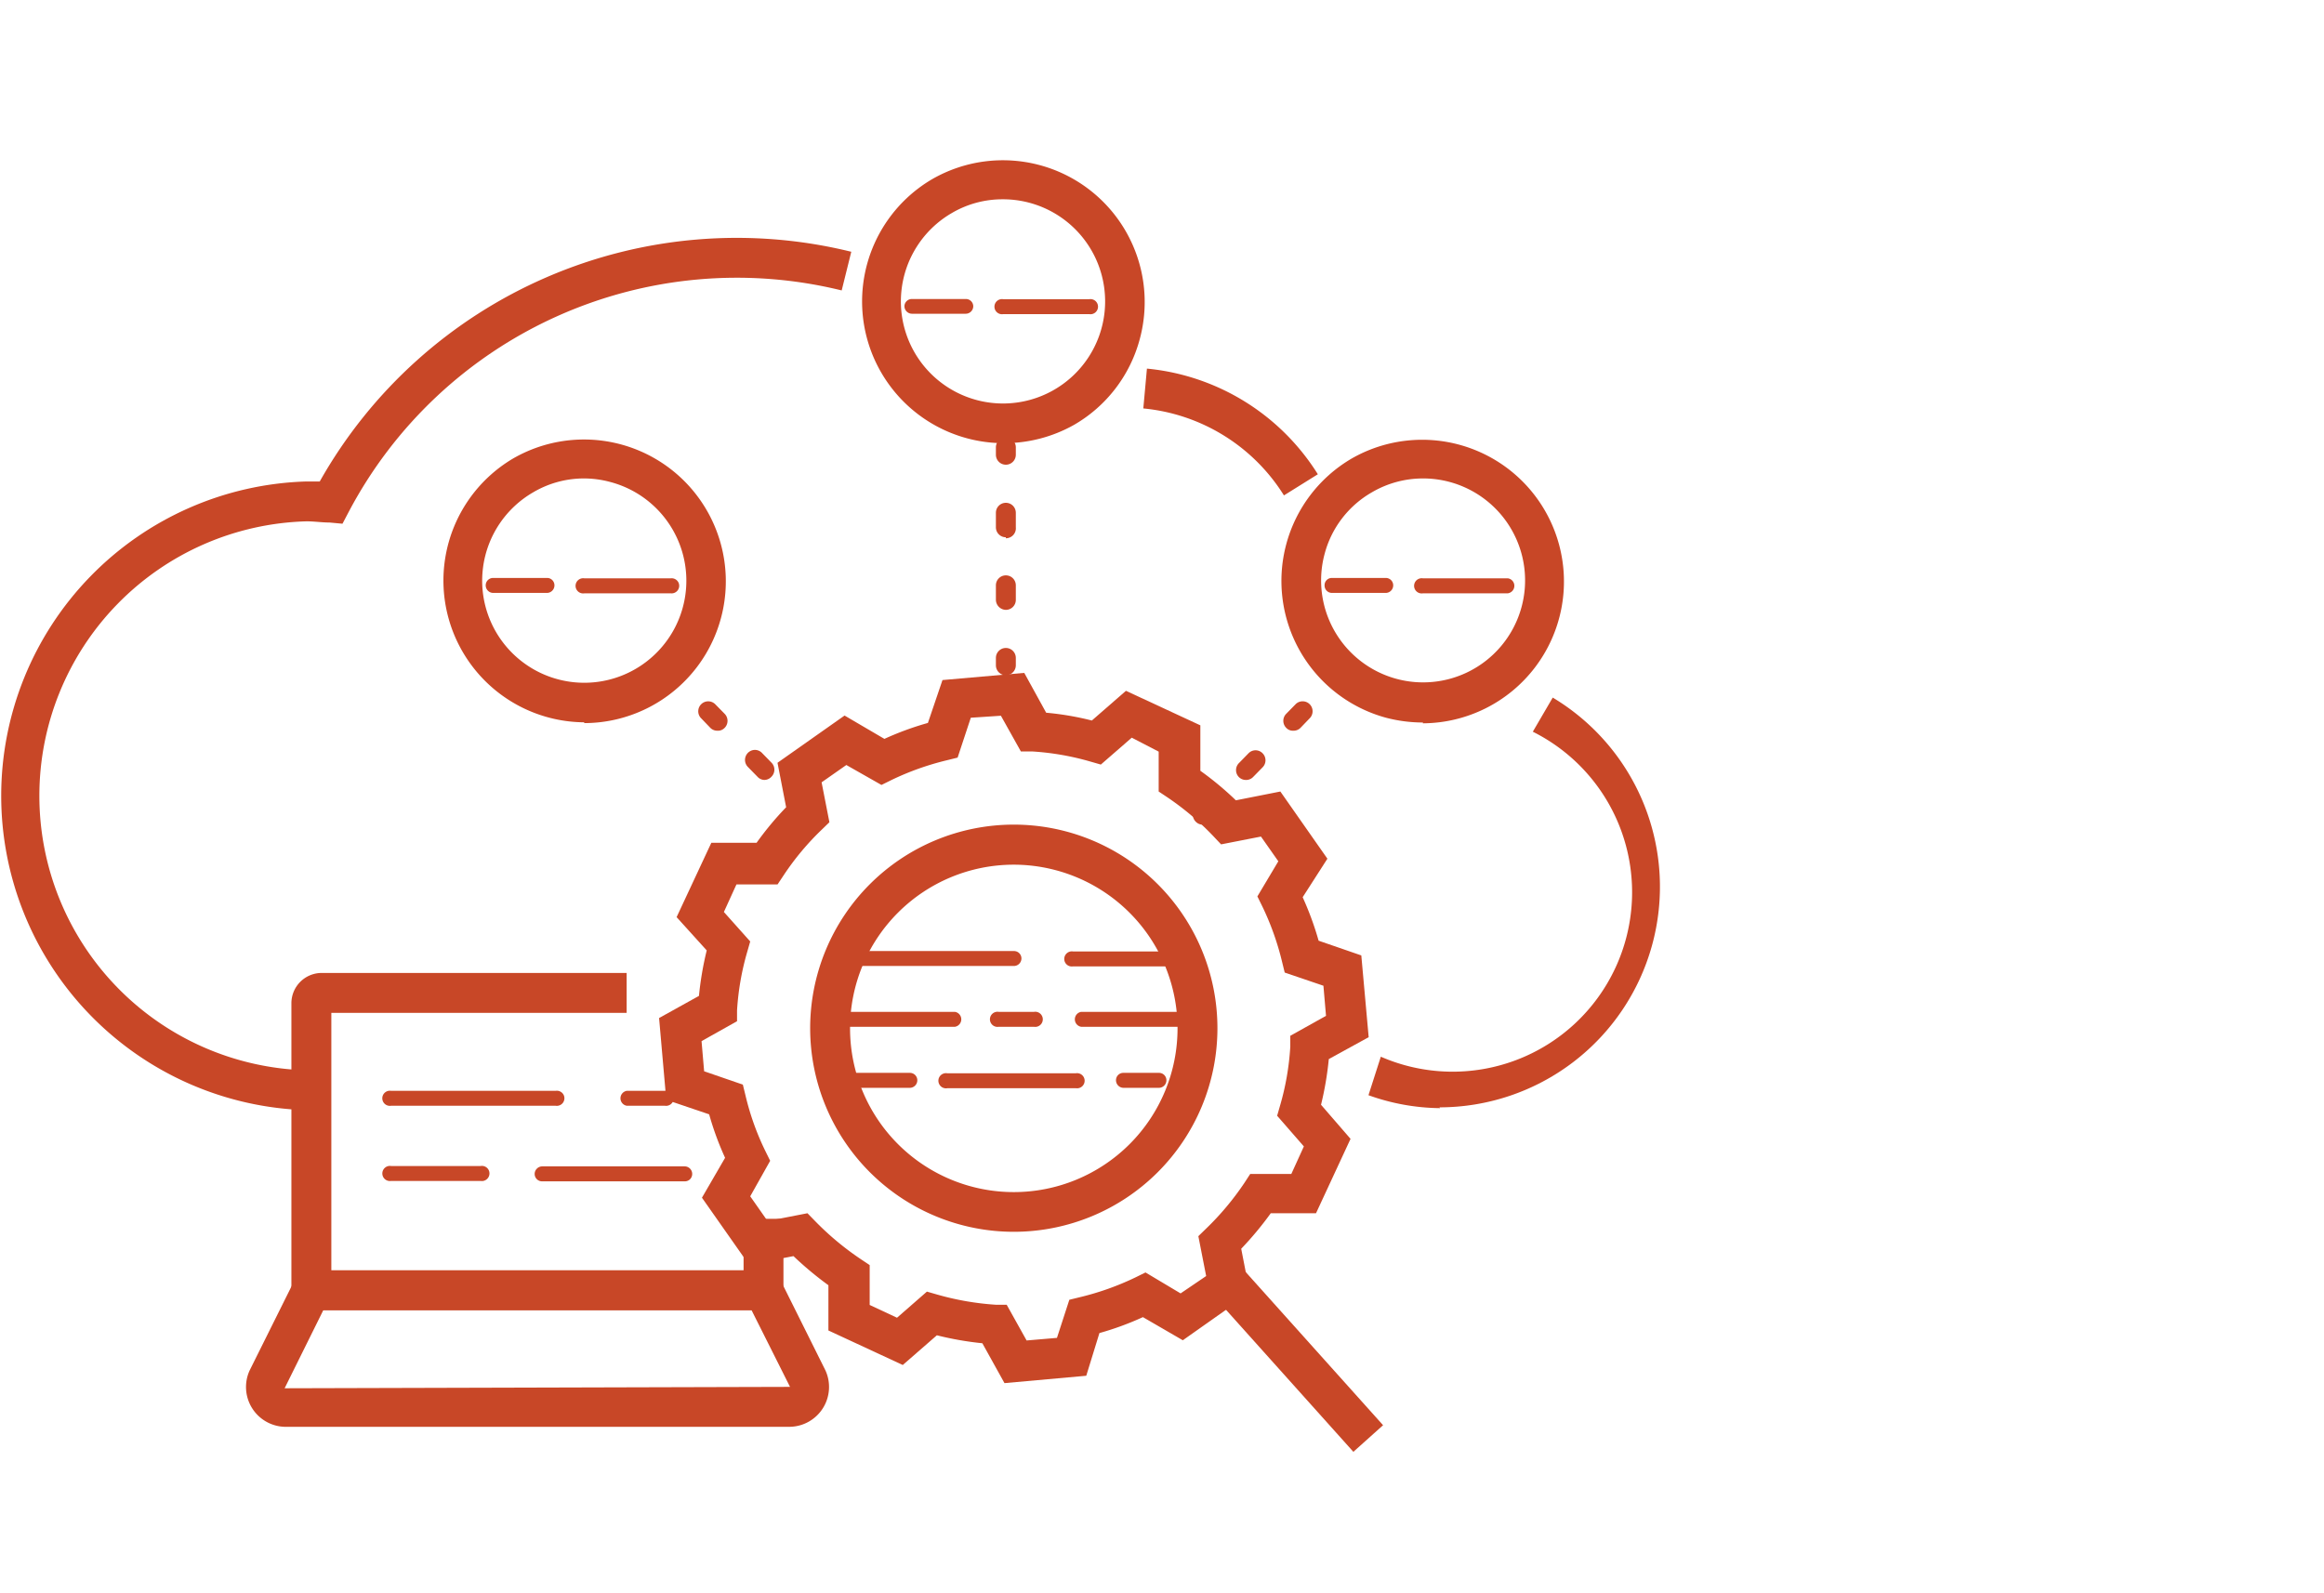 <svg width="70" height="48" fill="none" xmlns="http://www.w3.org/2000/svg"><path d="M23.597 39.47H8.777v-9.25a.913.913 0 01.907-.908h9.191v1.202H9.98v7.755h12.417v-1.55h1.201v2.752z" fill="#C84727"/><path d="M23.796 42.985H8.567a1.2 1.2 0 01-1.05-1.694l1.495-3.004h14.357l1.496 3.004a1.201 1.201 0 01-1.07 1.694zM9.739 39.47l-1.166 2.354 15.223-.042-1.16-2.312H9.74zm6.974-6.157H11.78a.228.228 0 110-.45h4.956a.23.23 0 01.244.129.229.229 0 01-.244.321h-.024zm3.313 0H18.88a.228.228 0 010-.45h1.147a.23.23 0 01.244.129.229.229 0 01-.244.321zm-5.572 2.265h-2.673a.228.228 0 110-.45h2.697a.227.227 0 01.265.225.23.23 0 01-.167.22.228.228 0 01-.098.005h-.024zm6.169.012h-4.29a.223.223 0 01-.16-.384.227.227 0 01.16-.067h4.29a.228.228 0 01.161.388.224.224 0 01-.161.063zm22.752-2.205a6.542 6.542 0 01-2.156-.39l.372-1.16a5.406 5.406 0 004.578-9.791l.6-1.028a6.645 6.645 0 01-3.412 12.345l.018.024zm-.515-11.618a4.42 4.42 0 01-1.112-.144 4.271 4.271 0 01-1.033-7.81 4.271 4.271 0 112.144 7.978v-.024zm0-7.353a3.04 3.04 0 00-1.533.415 3.032 3.032 0 00-1.43 1.862 3.072 3.072 0 102.95-2.277h.012z" fill="#C84727"/><path d="M41.743 17.863H40.12a.222.222 0 01-.223-.229.217.217 0 01.223-.222h1.622a.222.222 0 01.222.222.228.228 0 01-.222.229zm3.679.012h-2.56a.229.229 0 110-.451h2.56a.228.228 0 010 .45zm-27.825 3.886a4.271 4.271 0 01-2.144-7.947 4.272 4.272 0 112.144 7.971v-.024zm0-7.347a3.003 3.003 0 00-1.532.415 3.075 3.075 0 102.325-.306 3.045 3.045 0 00-.805-.109h.012z" fill="#C84727"/><path d="M16.473 17.863h-1.616a.228.228 0 01-.21-.315.222.222 0 01.21-.136h1.616a.22.22 0 01.21.136.228.228 0 01-.21.315zm3.721.012h-2.589a.229.229 0 110-.451h2.59a.23.23 0 01.243.13.229.229 0 01-.244.32zm10.016-4.524a4.27 4.27 0 01-2.144-7.947 4.271 4.271 0 016.266 4.805 4.243 4.243 0 01-1.989 2.595 4.29 4.29 0 01-2.132.547zm-.01-7.347a3.004 3.004 0 00-1.532.415 3.076 3.076 0 101.532-.415z" fill="#C84727"/><path d="M29.086 9.452h-1.615a.229.229 0 01-.229-.228.223.223 0 01.229-.216h1.615a.222.222 0 01.229.222.228.228 0 01-.229.222zm3.721.012h-2.589a.228.228 0 110-.45h2.59a.228.228 0 110 .45zM30.256 41.67l-.667-1.202a9.602 9.602 0 01-1.37-.24l-1.027.895-2.24-1.04V38.72a10.38 10.38 0 01-1.052-.877l-1.34.258-1.417-2.018.697-1.202a8.971 8.971 0 01-.48-1.31l-1.292-.438-.216-2.463 1.201-.667c.045-.461.123-.92.234-1.37l-.907-1.003 1.046-2.24h1.363c.27-.378.567-.736.89-1.07l-.26-1.34 2.02-1.423 1.2.703a8.954 8.954 0 011.31-.48l.439-1.292 2.463-.216.66 1.2c.465.042.925.12 1.376.235l1.027-.895 2.241 1.04v1.369c.378.27.735.567 1.07.89l1.34-.265 1.417 2.024-.745 1.16c.192.424.353.861.48 1.31l1.286.444.222 2.463-1.201.66a9.677 9.677 0 01-.234 1.376l.889 1.027-1.04 2.241h-1.363a10.11 10.11 0 01-.89 1.07l.259 1.333-2.018 1.424-1.202-.697a8.97 8.97 0 01-1.31.48l-.396 1.286-2.463.222zm-2.337-2.758l.313.09a8.406 8.406 0 001.766.306h.324l.6 1.076.914-.078.373-1.148.318-.078a8.324 8.324 0 001.682-.6l.294-.145 1.057.631.77-.523-.235-1.201.234-.228a8.45 8.45 0 001.148-1.37l.18-.276h1.238l.378-.83-.805-.924.09-.313c.168-.575.27-1.168.306-1.766v-.33l1.076-.601-.078-.907-1.166-.397-.078-.318a8.307 8.307 0 00-.6-1.682l-.145-.294.631-1.058-.523-.745-1.201.235-.222-.235a8.409 8.409 0 00-1.388-1.177l-.27-.18v-1.202l-.811-.42-.931.81-.313-.09a8.062 8.062 0 00-1.766-.306h-.33l-.601-1.075-.907.06-.397 1.201-.318.079c-.58.139-1.145.34-1.682.6l-.294.145-1.058-.601-.745.522.235 1.202-.235.228a8.107 8.107 0 00-1.147 1.376l-.18.27h-1.238l-.378.83.793.888-.09.313a8.057 8.057 0 00-.307 1.766v.324l-1.069.6.078.908 1.166.402.078.319a7.96 7.96 0 00.6 1.682l.145.294-.601 1.07.522.744 1.202-.234.228.234c.418.43.879.814 1.376 1.148l.27.18v1.201l.823.385.901-.787z" fill="#C84727"/><path d="M30.536 37.11a6.133 6.133 0 110-12.267 6.133 6.133 0 010 12.267zm0-11.06a4.932 4.932 0 104.932 4.932 4.938 4.938 0 00-4.932-4.932z" fill="#C84727"/><path d="M30.538 29.102h-4.806a.228.228 0 01-.16-.387.222.222 0 01.16-.063h4.806a.223.223 0 01.228.222.228.228 0 01-.228.228zm-3.136 3.671h-1.658a.228.228 0 01-.21-.315.222.222 0 01.21-.136h1.658a.223.223 0 01.228.222.228.228 0 01-.228.229zm1.361-1.839h-3.454a.228.228 0 01-.137-.373.228.228 0 01.137-.077h3.454a.228.228 0 010 .45zm7.047 0h-3.244a.228.228 0 010-.45h3.244a.227.227 0 01.244.13.228.228 0 01-.244.32zm-.54-1.82h-2.95a.227.227 0 01-.244-.13.229.229 0 01.244-.32h2.95a.228.228 0 010 .45zm-2.864 3.671H28.53a.227.227 0 01-.244-.13.228.228 0 01.244-.321h3.875a.228.228 0 110 .45zm-1.261-1.851h-1.063a.228.228 0 110-.45h1.063a.227.227 0 01.244.13.228.228 0 01-.244.32zm3.76 1.839h-1.063a.229.229 0 01-.211-.315.22.22 0 01.21-.136h1.064a.222.222 0 01.228.222.228.228 0 01-.228.229zm2.29 5.186l-.894.802 4.463 4.978.895-.802-4.464-4.978zm-6.898-17.616a.3.3 0 01-.3-.3v-.222a.3.3 0 11.6 0v.222a.3.3 0 01-.3.3zm0-1.97a.307.307 0 01-.3-.3v-.439a.3.3 0 11.6 0v.439a.3.3 0 01-.3.3zm0-2.187a.3.3 0 01-.3-.3v-.438a.3.3 0 01.6 0v.438a.3.3 0 01-.3.33v-.03zm0-2.186a.3.3 0 01-.3-.3v-.223a.3.3 0 11.6 0v.223a.3.3 0 01-.3.3zm-10.106 6.53a.308.308 0 01-.222-.09l-.156-.163a.302.302 0 11.438-.414l.157.162a.294.294 0 01-.217.505zm2.841 2.967a.288.288 0 01-.216-.096l-.288-.294a.302.302 0 01.21-.515.294.294 0 01.21.088l.288.295a.3.3 0 010 .426.294.294 0 01-.204.096zm-1.424-1.483a.294.294 0 01-.216-.09l-.288-.3a.3.3 0 01.432-.415l.289.294a.302.302 0 01-.099.493.27.27 0 01-.117.018zm2.717 2.829a.307.307 0 01-.217-.09l-.156-.162a.3.3 0 01.213-.513c.08 0 .157.03.214.086l.156.168a.295.295 0 010 .42.281.281 0 01-.21.091zm16.052-4.313a.283.283 0 01-.21-.084.296.296 0 010-.42l.162-.163a.296.296 0 01.486.098.3.3 0 01-.066.329l-.132.132a.306.306 0 01-.24.108zm-2.853 2.967a.294.294 0 01-.294-.297.3.3 0 01.09-.213l.288-.295a.294.294 0 01.42 0 .3.3 0 010 .427l-.288.294a.287.287 0 01-.216.084zm1.423-1.483a.27.27 0 01-.204-.085.3.3 0 010-.426l.288-.294a.3.3 0 01.433.414l-.288.3a.29.29 0 01-.229.09zm-2.716 2.829a.283.283 0 01-.21-.084.29.29 0 01-.068-.325.29.29 0 01.068-.096l.156-.168a.302.302 0 01.432.42l-.156.163a.308.308 0 01-.222.09zM9.235 33.445a9.474 9.474 0 010-18.94h.396a14.418 14.418 0 0116.01-6.92l-.289 1.165a13.216 13.216 0 00-14.85 6.674l-.186.354-.39-.036c-.229 0-.457-.036-.691-.036a8.272 8.272 0 000 16.538v1.201zm29.438-18.52a5.617 5.617 0 00-4.236-2.62l.109-1.2a6.836 6.836 0 015.148 3.183l-1.021.637z" fill="#C84727"/></svg>